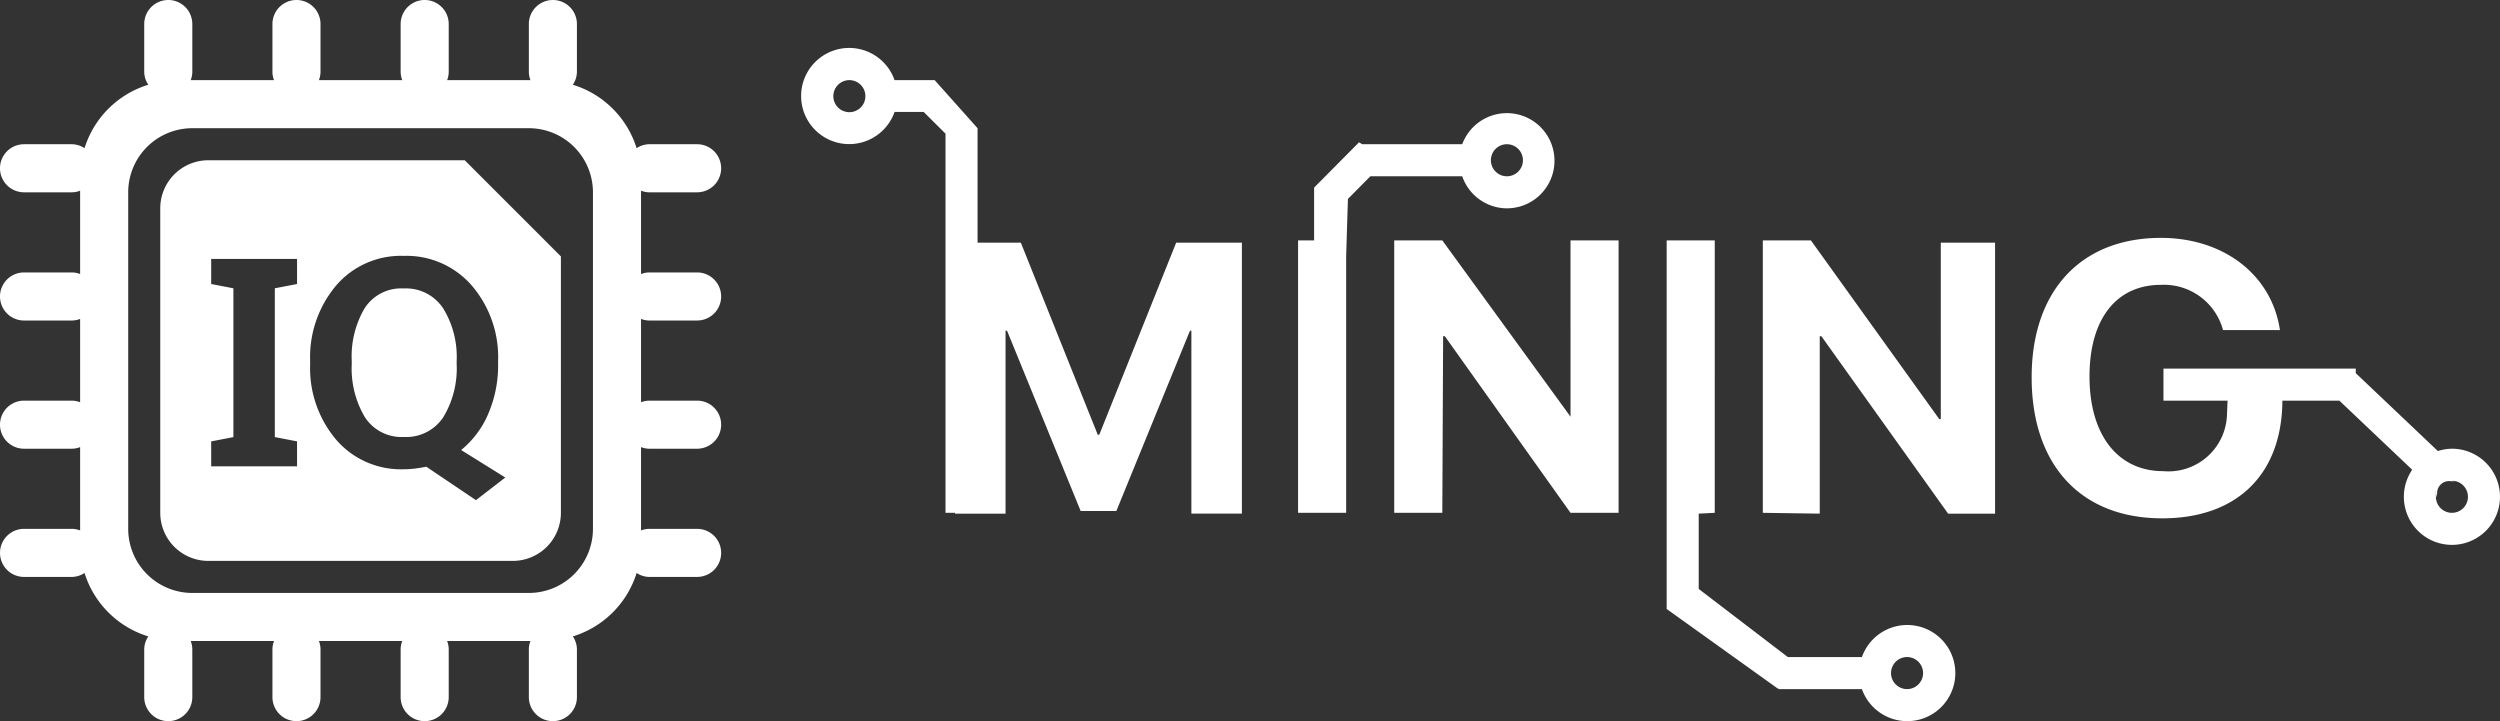 <svg xmlns="http://www.w3.org/2000/svg" width="156" height="45" viewBox="0 0 156 45">
  <rect x="0" y="0" width="156" height="45" fill="#333333" stroke="none"/>
  <defs>
    <style>
      .cls-1 {
        fill: #fff;
        fill-rule: evenodd;
      }
    </style>
  </defs>
  <path id="iq" class="cls-1" d="M278,51a3,3,0,0,1-2.479-4.688L270.976,42H267.42c-0.021,4.575-2.805,7.344-7.5,7.344-5.051,0-8.145-3.3-8.145-8.8,0-5.414,3.094-8.7,8.063-8.7,3.949,0,6.926,2.332,7.43,5.754h-3.551a3.817,3.817,0,0,0-3.867-2.824c-2.789,0-4.465,2.121-4.465,5.719,0,3.668,1.781,5.906,4.593,5.906a3.651,3.651,0,0,0,3.985-3.516L264,42h-4V40h12v0.285l5.123,4.86A2.966,2.966,0,0,1,278,45,3,3,0,0,1,278,51Zm0-4c-0.041,0,.509.055-0.116,0.023a0.745,0.745,0,0,0-.807.764C276.983,48.162,277,48,277,48c-0.02.079,0-.929,0,0A1,1,0,1,0,278,47Zm-39.348-9.023h-0.1V49.051L235,49V32h3l8.012,11.156h0.093V32.141h3.387v16.91h-2.93ZM231,53.75L236.561,58h4.623a3,3,0,1,1,0,2H236V59.942l-0.031.05L229,55h0V32h3V49l-1,.051v4.7ZM244,60a1,1,0,1,0-1-1A1,1,0,0,0,244,60ZM215.156,37.977h-0.105L215,49h-3V32h3l8,11h0V32h3V49h-3ZM219.031,30a2.962,2.962,0,0,1-2.787-2H210.51l-1.4,1.414L209,33h0V49h-3V32h1V29h0l0-.293,2.805-2.829L210,26h6.244A2.97,2.97,0,1,1,219.031,30Zm0-4a1,1,0,1,0,1,1A1,1,0,0,0,219.031,26ZM199.348,37.637h-0.094l-4.594,11.25h-2.226l-4.594-11.25h-0.094V49.051h-3.152V49H184V25.341l-1.362-1.356h-1.817a3,3,0,1,1,0-1.986H183l0.322,0L186,25h0v7.141H188.7L193.5,44.129h0.094l4.8-11.988h4.1v16.91h-3.152V37.637ZM178,22a1,1,0,1,0,1,1A1,1,0,0,0,178,22ZM165.5,50h3a1.5,1.5,0,1,1,0,3h-3a1.456,1.456,0,0,1-.775-0.247,6.009,6.009,0,0,1-3.981,3.959A1.457,1.457,0,0,1,161,57.5v3a1.5,1.5,0,1,1-3,0v-3a1.463,1.463,0,0,1,.1-0.5h-5.2a1.463,1.463,0,0,1,.1.5v3a1.5,1.5,0,1,1-3,0v-3a1.463,1.463,0,0,1,.1-0.5h-5.2a1.463,1.463,0,0,1,.1.5v3a1.5,1.5,0,1,1-3,0v-3a1.463,1.463,0,0,1,.1-0.5h-5.2a1.463,1.463,0,0,1,.1.5v3a1.5,1.5,0,1,1-3,0v-3a1.457,1.457,0,0,1,.256-0.788,6.009,6.009,0,0,1-3.981-3.959A1.456,1.456,0,0,1,129.5,53h-3a1.5,1.5,0,1,1,0-3h3a1.477,1.477,0,0,1,.5.1V44.9a1.477,1.477,0,0,1-.5.1h-3a1.5,1.5,0,1,1,0-3h3a1.477,1.477,0,0,1,.5.1V36.9a1.477,1.477,0,0,1-.5.1h-3a1.5,1.5,0,1,1,0-3h3a1.477,1.477,0,0,1,.5.1V28.9a1.477,1.477,0,0,1-.5.1h-3a1.5,1.5,0,0,1,0-3h3a1.455,1.455,0,0,1,.775.247,6.009,6.009,0,0,1,3.981-3.959A1.457,1.457,0,0,1,134,21.5v-3a1.5,1.5,0,0,1,3,0v3a1.463,1.463,0,0,1-.1.5h5.2a1.463,1.463,0,0,1-.1-0.5v-3a1.5,1.5,0,0,1,3,0v3a1.463,1.463,0,0,1-.1.5h5.2a1.463,1.463,0,0,1-.1-0.5v-3a1.5,1.5,0,0,1,3,0v3a1.463,1.463,0,0,1-.1.5h5.2a1.463,1.463,0,0,1-.1-0.5v-3a1.5,1.5,0,0,1,3,0v3a1.457,1.457,0,0,1-.256.788,6.009,6.009,0,0,1,3.981,3.959A1.455,1.455,0,0,1,165.5,26h3a1.5,1.5,0,0,1,0,3h-3a1.477,1.477,0,0,1-.5-0.1v5.2a1.477,1.477,0,0,1,.5-0.1h3a1.5,1.5,0,1,1,0,3h-3a1.477,1.477,0,0,1-.5-0.1v5.2a1.477,1.477,0,0,1,.5-0.1h3a1.5,1.5,0,1,1,0,3h-3a1.477,1.477,0,0,1-.5-0.1v5.2A1.477,1.477,0,0,1,165.5,50ZM162,29a4,4,0,0,0-4-4H137a4,4,0,0,0-4,4V50a4,4,0,0,0,4,4h21a4,4,0,0,0,4-4V29Zm-5,23H138a3,3,0,0,1-3-3V30a3,3,0,0,1,3-3h16l6,6V49A3,3,0,0,1,157,52Zm-13.464-7.459-1.387-.267V34.989l1.387-.267V33.159h-5.358v1.564l1.386,0.267v9.286l-1.386.267V46.1h5.358V44.541Zm11.937-1.733a7.625,7.625,0,0,0,.609-3.083v-0.2a6.872,6.872,0,0,0-1.63-4.692,5.39,5.39,0,0,0-4.261-1.866,5.312,5.312,0,0,0-4.23,1.866,6.932,6.932,0,0,0-1.608,4.692v0.2a6.911,6.911,0,0,0,1.613,4.7,5.336,5.336,0,0,0,4.234,1.857,5.564,5.564,0,0,0,.7-0.044q0.351-.045.7-0.116l3.1,2.088,1.83-1.413-2.754-1.715A5.874,5.874,0,0,0,155.473,42.809ZM150.2,44.266a2.717,2.717,0,0,1-2.439-1.248,5.949,5.949,0,0,1-.813-3.292V39.512a5.941,5.941,0,0,1,.8-3.27A2.706,2.706,0,0,1,150.191,35a2.776,2.776,0,0,1,2.47,1.253,5.776,5.776,0,0,1,.835,3.261v0.213a5.873,5.873,0,0,1-.826,3.292A2.766,2.766,0,0,1,150.2,44.266Z" transform="translate(-125 -17)"/>
</svg>
